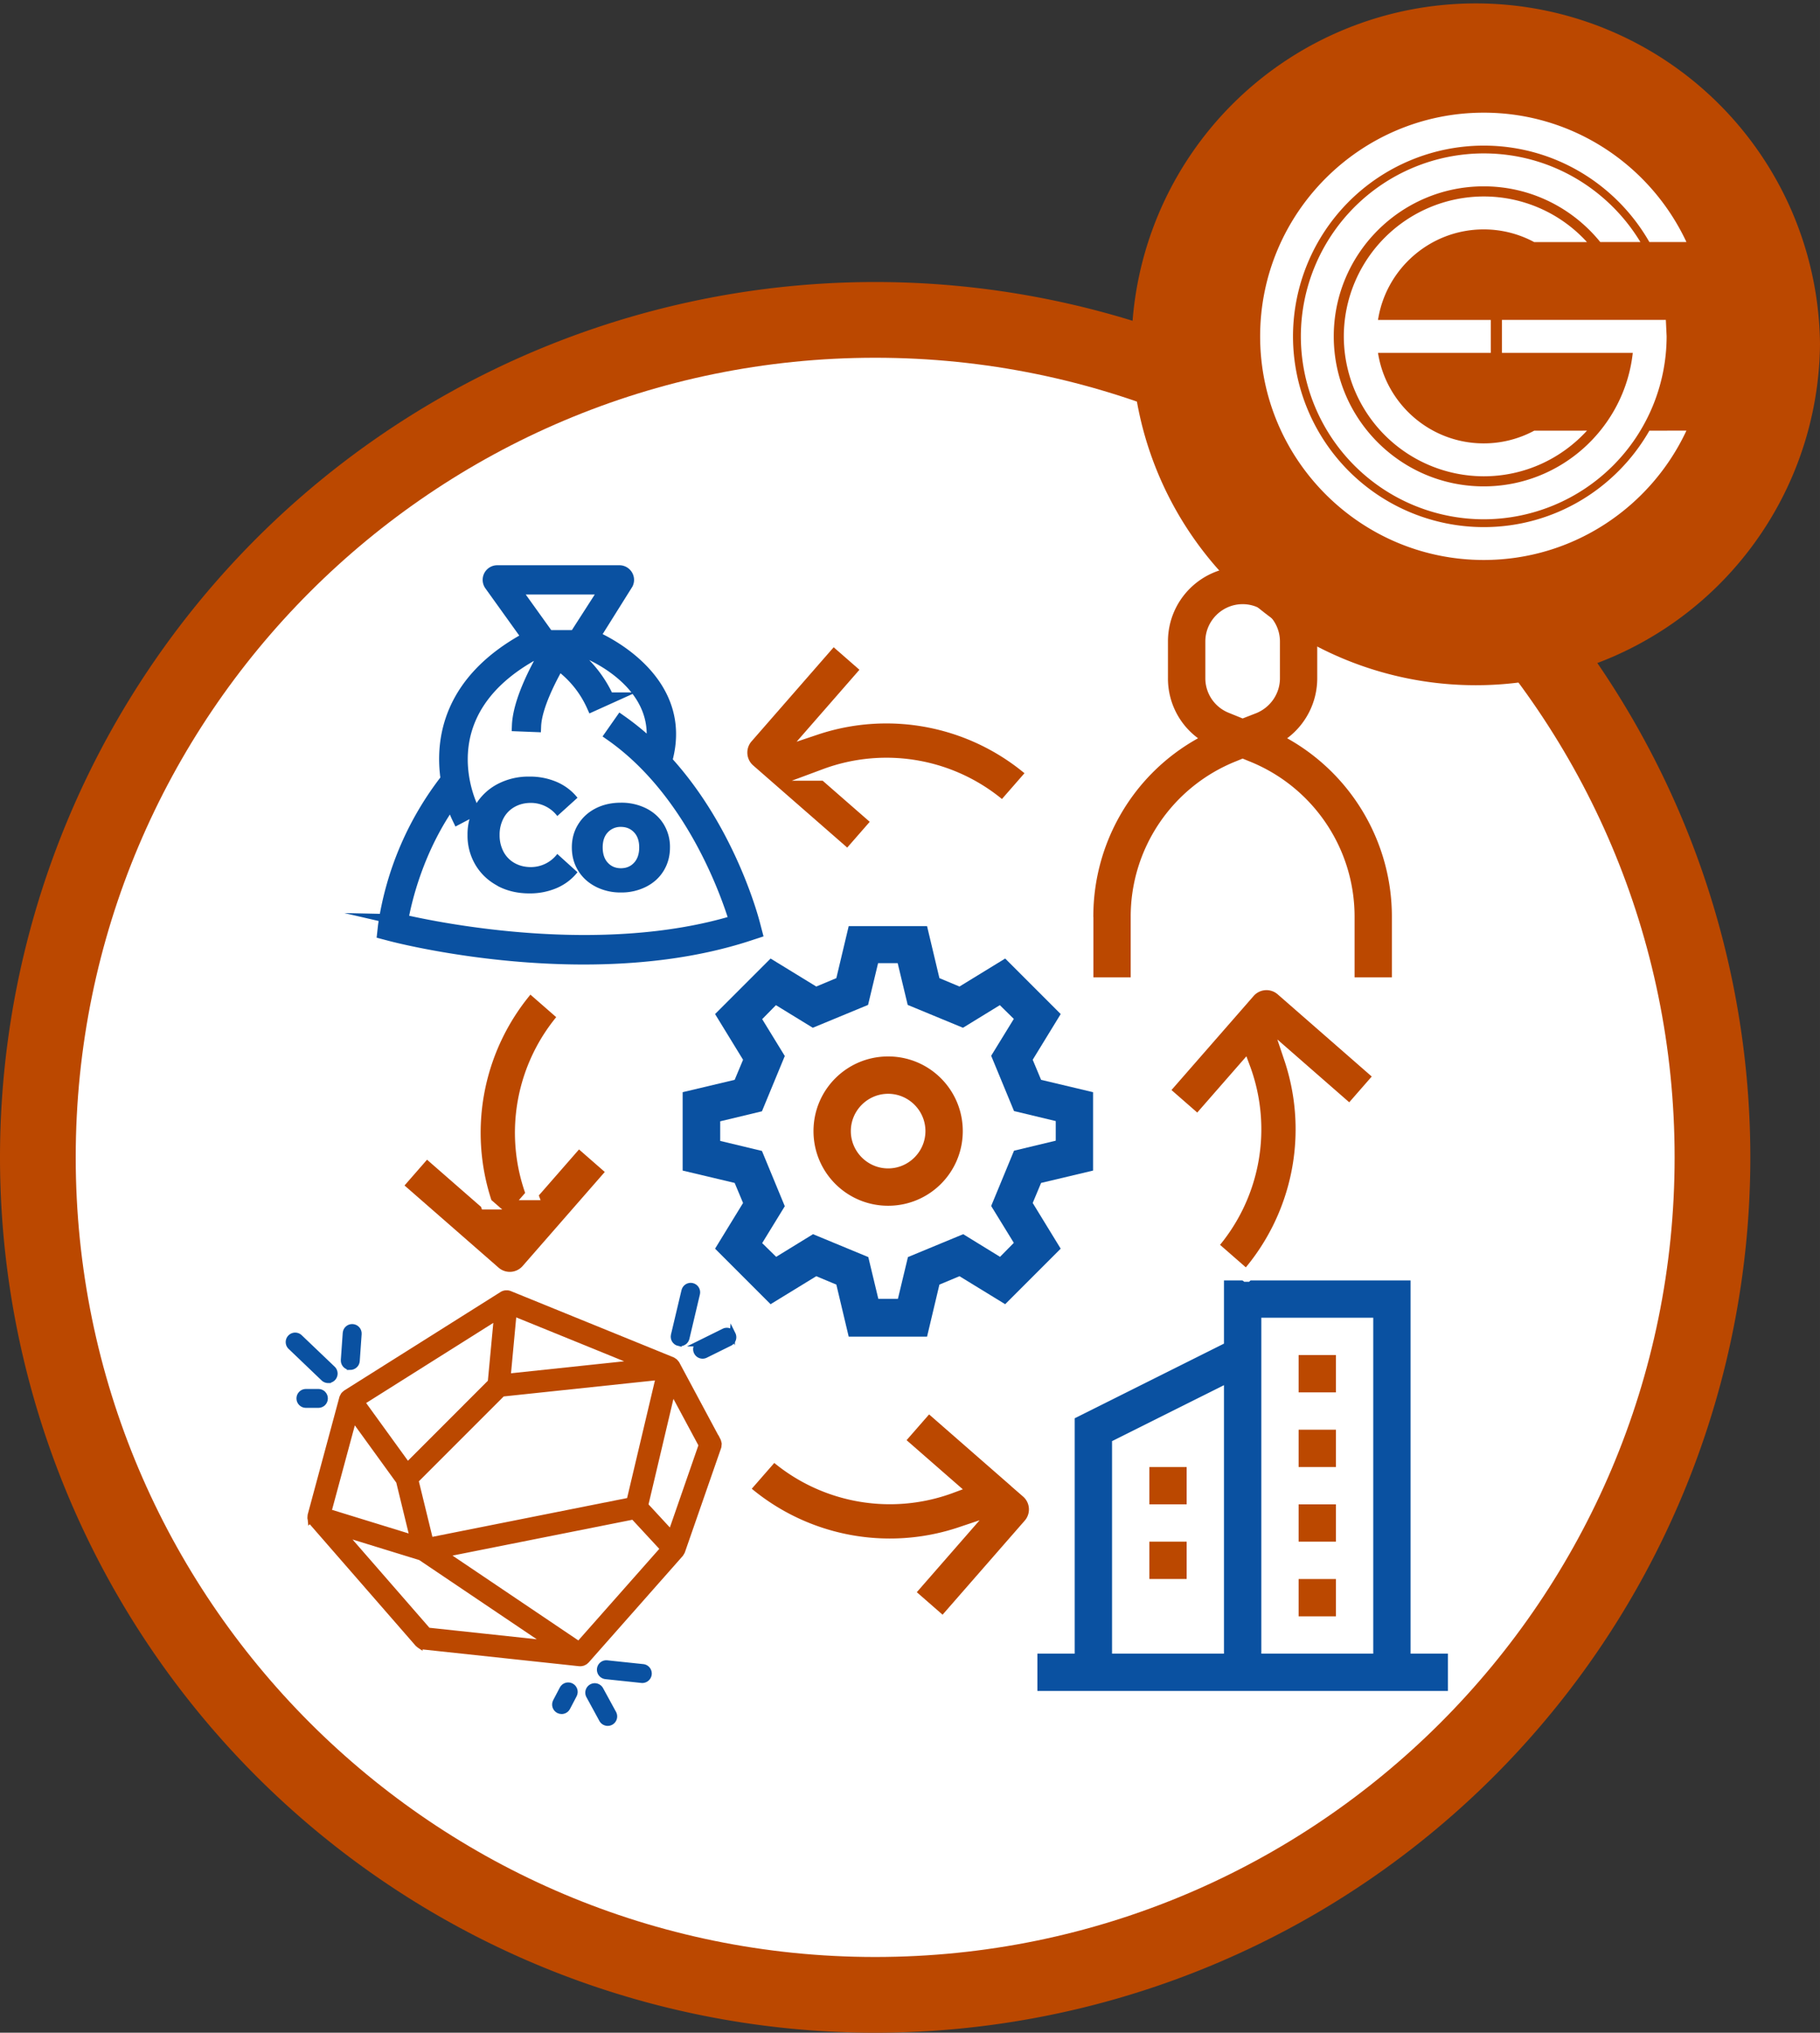 <svg xmlns="http://www.w3.org/2000/svg" xmlns:xlink="http://www.w3.org/1999/xlink" width="203.218" height="226.923" viewBox="0 0 53.768 60.04" xmlns:v="https://vecta.io/nano"><rect x="0" y="0" width="53.768" height="60.04" fill="#333333" stroke="none"/><style><![CDATA[.B{fill:none}.C{stroke-miterlimit:10}.D{fill:#0a51a1}.E{fill:#bb4800}.F{stroke:#0a51a1}.G{stroke-width:.176}.H{stroke-width:.353}.I{stroke:#fff}]]></style><path d="M0 34.185A25.86 25.86 0 0 1 25.855 8.33 25.86 25.86 0 0 1 51.71 34.185 25.86 25.86 0 0 1 25.855 60.04 25.86 25.86 0 0 1 0 34.185" class="E"/><path d="M2.237 34.185c0-13.044 10.574-23.618 23.618-23.618s23.618 10.574 23.618 23.618-10.574 23.618-23.618 23.618S2.237 47.229 2.237 34.185" fill="#fff"/><path d="M33.429 10.17a10.17 10.17 0 0 1 20.339 0 10.17 10.17 0 0 1-20.339 0" class="E"/><g fill="#fff"><path d="M48.727 12.721c-.971 1.699-2.8 2.848-4.894 2.848a5.64 5.64 0 0 1-5.634-5.634 5.64 5.64 0 0 1 5.634-5.634c2.094 0 3.923 1.149 4.894 2.848h1.095c-1.053-2.254-3.34-3.821-5.988-3.821-3.643 0-6.606 2.964-6.606 6.606s2.964 6.606 6.606 6.606c2.648 0 4.935-1.567 5.988-3.821zm-3.402 0a3.14 3.14 0 0 1-1.492.375c-1.577 0-2.888-1.161-3.123-2.674h3.332V9.45H40.71c.235-1.513 1.546-2.674 3.123-2.674a3.14 3.14 0 0 1 1.492.375h1.559a4.12 4.12 0 0 0-3.051-1.348A4.14 4.14 0 0 0 39.7 9.935a4.14 4.14 0 0 0 4.133 4.133c1.207 0 2.294-.52 3.051-1.348z"/><path d="M49.214 9.449h-4.842v.973h3.865c-.243 2.215-2.125 3.944-4.403 3.944-2.443 0-4.431-1.988-4.431-4.431s1.988-4.431 4.431-4.431c1.389 0 2.629.642 3.442 1.645h1.186c-.947-1.567-2.667-2.618-4.628-2.618a5.41 5.41 0 0 0-5.403 5.403 5.41 5.41 0 0 0 5.403 5.404 5.41 5.41 0 0 0 5.403-5.404l-.023-.486"/></g><path d="M21.277 33.699v-.579l1.233-.296.675-1.633-.668-1.089.406-.413 1.089.668 1.633-.675.296-1.233h.579l.296 1.233 1.633.675 1.089-.668.413.406-.669 1.089.675 1.633 1.233.296v.579l-1.233.296-.675 1.633.669 1.089-.407.413-1.088-.669-1.633.676-.296 1.233h-.579l-.296-1.233-1.633-.676-1.089.669-.413-.406.668-1.089-.675-1.633zm1.488 4.823l1.35-.827.593.248.365 1.537h2.315l.365-1.537.593-.248 1.35.827 1.64-1.64-.827-1.35.248-.592 1.536-.365v-2.315l-1.536-.365-.248-.593.827-1.35-1.64-1.64-1.35.827-.593-.248-.365-1.536h-2.315l-.365 1.536-.593.248-1.35-.827-1.64 1.64.827 1.35-.248.593-1.537.365v2.315l1.537.365.248.592-.827 1.35z" class="D"/><path d="M26.238 32.307c.606 0 1.102.496 1.102 1.102s-.496 1.102-1.102 1.102-1.102-.496-1.102-1.102.496-1.102 1.102-1.102m0 3.307c1.22 0 2.205-.985 2.205-2.205s-.985-2.205-2.205-2.205-2.205.985-2.205 2.205.985 2.205 2.205 2.205m9.371-16.667c0-.606.496-1.102 1.102-1.102s1.102.496 1.102 1.102v1.089c0 .448-.276.854-.696 1.027l-.406.158-.406-.165a1.1 1.1 0 0 1-.696-1.02zm-3.307 8.144v1.778h1.102v-1.778c-.007-2.033 1.233-3.859 3.121-4.609l.186-.076.186.076c1.888.751 3.128 2.577 3.121 4.609v1.778h1.102v-1.778a6.03 6.03 0 0 0-3.094-5.285 2.21 2.21 0 0 0 .889-1.771v-1.089c0-1.22-.985-2.205-2.205-2.205s-2.205.985-2.205 2.205v1.089a2.19 2.19 0 0 0 .889 1.771c-1.916 1.061-3.101 3.087-3.094 5.285" class="E"/><path d="M40.57 48.843h-3.307v-9.922h3.307zm-4.41 0h-3.307v-6.277l3.307-1.653zm5.512 0V37.819H36.16v1.867l-4.41 2.205v6.952h-1.102v1.102h12.127v-1.102z" class="D"/><path d="M33.955 43.331h1.102v1.102h-1.102zm0 2.205h1.102v1.102h-1.102zm4.41-5.512h1.102v1.102h-1.102zm0 2.205h1.102v1.102h-1.102zm0 2.205h1.102v1.102h-1.102zm0 2.205h1.102v1.102h-1.102z" class="E"/><path d="M11.883 27.182c.099-.561.448-2.095 1.458-3.512a3.33 3.33 0 0 0 .194.502l.452-.237c-.061-.116-1.452-2.86 1.825-4.637h.29c-.268.459-.773 1.415-.802 2.128l.51.02c.023-.569.442-1.383.694-1.824.237.167.697.553.997 1.217l.465-.21a3.54 3.54 0 0 0-1.042-1.331h.473c.318.139 2.135 1.012 1.856 2.744a7.83 7.83 0 0 0-.913-.751l-.293.418c2.36 1.652 3.412 4.646 3.672 5.497-3.976 1.204-8.761.225-9.84-.024m6.011-9.798l-.903 1.404h-.796l-1.007-1.404zm4.39 9.929c-.034-.134-.715-2.775-2.603-4.838.71-2.486-2.078-3.646-2.133-3.669l.982-1.567c.038-.079.033-.173-.014-.247s-.128-.12-.216-.12h-3.609c-.096 0-.183.053-.227.138s-.036.188.02.266l1.116 1.556c-2.358 1.264-2.575 3.034-2.406 4.183a9.2 9.2 0 0 0-1.851 4.331l-.024.218.213.056c.158.042 2.676.692 5.713.692 1.571 0 3.28-.174 4.873-.696l.226-.074z" class="D"/><path d="M11.883 27.182c.099-.561.448-2.095 1.458-3.512a3.33 3.33 0 0 0 .194.502l.452-.237c-.061-.116-1.452-2.86 1.825-4.637h.29c-.268.459-.773 1.415-.802 2.128l.51.02c.023-.569.442-1.383.694-1.824.237.167.697.553.997 1.217l.465-.21a3.54 3.54 0 0 0-1.042-1.331h.473c.318.139 2.135 1.012 1.856 2.744a7.83 7.83 0 0 0-.913-.751l-.293.418c2.36 1.652 3.412 4.646 3.672 5.497-3.976 1.204-8.761.225-9.84-.024zm6.011-9.798l-.903 1.404h-.796l-1.007-1.404zm4.39 9.929c-.034-.134-.715-2.775-2.603-4.838.71-2.486-2.078-3.646-2.133-3.669l.982-1.567c.038-.079.033-.173-.014-.247s-.128-.12-.216-.12h-3.609c-.096 0-.183.053-.227.138s-.036.188.02.266l1.116 1.556c-2.358 1.264-2.575 3.034-2.406 4.183a9.2 9.2 0 0 0-1.851 4.331l-.024.218.213.056c.158.042 2.676.692 5.713.692 1.571 0 3.28-.174 4.873-.696l.226-.074z" class="B C F H"/><path d="M19.825 45.285l-.762-.825.8-3.388.865 1.611zm-2.724 3.284l-3.957-2.667 5.569-1.109.883.954zm-4.458-.406l-2.497-2.866 2.278.702 3.777 2.545zM10.446 41.9l1.343 1.855.406 1.668-2.493-.768zm4.232-2.996l-.18 1.918-2.457 2.459-1.35-1.865zm.163 2.258l4.622-.489-.864 3.65-5.89 1.173-.432-1.77zm.333-2.377l3.622 1.474-3.797.402zm6.033 3.769l-1.217-2.271c-.011-.017-.019-.024-.026-.032s-.016-.022-.027-.031c-.022-.02-.034-.024-.044-.03s-.015-.013-.025-.017l-4.812-1.958c-.021-.008-.042-.013-.064-.015-.042-.001-.068 0-.094.008a.23.23 0 0 0-.062.027l-4.619 2.91c-.006.004-.01.011-.016.015a.24.24 0 0 0-.05.048c-.008.012-.012.025-.019.038s-.016.025-.02.04l-.936 3.468c-.002.008 0 .015-.001.023-.002.015-.004.03-.004.045 0 .008-.001.016 0 .024s.005.016.006.025a.24.24 0 0 0 .013.039c.003.008.005.016.009.023s.012.015.018.022.005.014.011.02l3.115 3.575c.009.01.02.017.03.025s.014.014.023.02a.24.24 0 0 0 .074.032c.01.002.019.004.029.005l4.619.495c.021-.001.03.001.04 0s.016-.002.023-.004l.028-.005c.024-.008.031-.012.04-.017s.024-.012.035-.019l.022-.02c.006-.006.013-.01.019-.016l2.778-3.144c.01-.012.015-.025.022-.036s.015-.022.019-.034l.007-.012h0l1.07-3.078c.007-.023.007-.043.008-.062.001-.012.005-.024.004-.036s-.007-.027-.01-.04-.007-.035-.015-.051" class="E"/><path d="M19.825 45.285l-.762-.825.8-3.388.865 1.611zm-2.724 3.284l-3.957-2.667 5.569-1.109.883.954zm-4.458-.406l-2.497-2.866 2.278.702 3.777 2.545zM10.446 41.9l1.343 1.855.406 1.668-2.493-.768zm4.232-2.996l-.18 1.918-2.457 2.459-1.35-1.865zm.163 2.258l4.622-.489-.864 3.65-5.89 1.173-.432-1.77zm.333-2.377l3.622 1.474-3.797.402zm6.033 3.769l-1.217-2.271c-.011-.017-.019-.024-.026-.032s-.016-.022-.027-.031c-.022-.02-.034-.024-.044-.03s-.015-.013-.025-.017l-4.812-1.958c-.021-.008-.042-.013-.064-.015-.042-.001-.068 0-.094.008a.23.23 0 0 0-.062.027l-4.619 2.91c-.006.004-.01.011-.016.015a.24.24 0 0 0-.05.048c-.008.012-.012.025-.019.038s-.016.025-.02.04l-.936 3.468c-.002.008 0 .015-.001.023-.002.015-.004.03-.004.045 0 .008-.001.016 0 .024s.005.016.006.025a.24.24 0 0 0 .013.039c.003.008.005.016.009.023s.012.015.018.022.005.014.011.02l3.115 3.575c.009.01.02.017.03.025s.014.014.023.02a.24.24 0 0 0 .074.032c.01.002.019.004.029.005l4.619.495c.021-.001.03.001.04 0s.016-.002.023-.004l.028-.005c.024-.008.031-.012.04-.017s.024-.012.035-.019l.022-.02c.006-.006.013-.01.019-.016l2.778-3.144c.01-.012.015-.025.022-.036s.015-.022.019-.034l.007-.012h0l1.07-3.078c.007-.023.007-.043.008-.062.001-.012.005-.024.004-.036s-.007-.027-.01-.04-.007-.035-.015-.051z" stroke="#bb4800" class="B C G"/><path d="M9.694 40.762a.19.19 0 0 0 .139-.059c.073-.076.07-.198-.006-.271l-.974-.93c-.077-.073-.198-.07-.271.006s-.071.198.006.271l.974.931c.037.035.085.053.132.053" class="D"/><path d="M9.694 40.762a.19.19 0 0 0 .139-.059c.073-.076.07-.198-.006-.271l-.974-.93c-.077-.073-.198-.07-.271.006s-.071.198.006.271l.974.931c.037.035.085.053.132.053z" class="B C F G"/><path d="M10.335 40.377c.113 0 .197-.077.205-.178l.056-.797c.008-.106-.072-.197-.178-.205s-.197.072-.205.177l-.056.797c-.007.106.072.198.178.205" class="D"/><path d="M10.335 40.377c.113 0 .197-.077.205-.178l.056-.797c.008-.106-.072-.197-.178-.205s-.197.072-.205.177l-.056.797c-.007.106.072.198.178.205z" class="B C F G"/><path d="M9.598 41.305c0-.106-.086-.192-.192-.192h-.368c-.106 0-.192.086-.192.192s.086.191.192.191h.368c.106 0 .192-.085.192-.191" class="D"/><path d="M9.598 41.305c0-.106-.086-.192-.192-.192h-.368c-.106 0-.192.086-.192.192s.086.191.192.191h.368c.106 0 .192-.085.192-.191z" class="B C F G"/><path d="M20.051 39.668c.014.003.03.005.044.005.087 0 .165-.059.186-.147l.31-1.311c.025-.103-.039-.206-.142-.231s-.206.04-.23.143l-.311 1.311c-.024.103.04.206.143.231" class="D"/><path d="M20.051 39.668c.014.003.03.005.044.005.087 0 .165-.059.186-.147l.31-1.311c.025-.103-.039-.206-.142-.231s-.206.04-.23.143l-.311 1.311c-.024.103.04.206.143.231z" class="B C F G"/><path d="M21.645 39.413c-.047-.095-.162-.134-.257-.087l-.716.354a.19.19 0 0 0-.087.256.19.19 0 0 0 .172.107c.028 0 .058-.006.085-.02l.716-.354c.095-.047.134-.162.087-.257" class="D"/><path d="M21.645 39.413c-.047-.095-.162-.134-.257-.087l-.716.354a.19.19 0 0 0-.087.256.19.19 0 0 0 .172.107c.028 0 .058-.006.085-.02l.716-.354c.095-.047.134-.162.087-.257z" class="B C F G"/><path d="M18.995 49.24l-1.06-.112a.19.19 0 0 0-.211.17c-.011.105.065.199.171.211l1.06.112c.007.001.014.001.02.001.097 0 .18-.073.191-.171.011-.105-.065-.2-.17-.211" class="D"/><path d="M18.995 49.24l-1.06-.112a.19.19 0 0 0-.211.17c-.011.105.065.199.171.211l1.06.112c.007.001.014.001.02.001.097 0 .18-.073.191-.171.011-.105-.065-.2-.17-.211z" class="B C F G"/><use xlink:href="#B" class="D"/><use xlink:href="#B" class="B C F G"/><path d="M16.876 49.803c-.094-.049-.21-.013-.259.081l-.196.374c-.049.094-.013.21.081.259.029.015.059.022.089.022.069 0 .136-.037.17-.103l.196-.374c.049-.093.013-.209-.081-.259" class="D"/><path d="M16.876 49.803c-.094-.049-.21-.013-.259.081l-.196.374c-.049.094-.013.21.081.259.029.015.059.022.089.022.069 0 .136-.037.17-.103l.196-.374c.049-.093.013-.209-.081-.259z" class="B C F G"/><g class="D"><path d="M14.7 26.164c-.276-.147-.493-.351-.651-.613a1.69 1.69 0 0 1-.237-.89 1.69 1.69 0 0 1 .237-.89 1.65 1.65 0 0 1 .651-.613 1.96 1.96 0 0 1 .935-.22 2.01 2.01 0 0 1 .82.161c.243.107.445.262.606.464l-.597.54a.98.98 0 0 0-.781-.388c-.18 0-.34.04-.48.119a.82.82 0 0 0-.327.334 1.03 1.03 0 0 0-.116.495 1.03 1.03 0 0 0 .116.495.82.82 0 0 0 .327.334c.14.079.301.119.48.119a.98.98 0 0 0 .781-.388l.597.54c-.161.202-.363.357-.606.464a2.01 2.01 0 0 1-.82.161c-.347 0-.659-.074-.935-.22"/><path d="M18.732 25.482c.101-.109.152-.26.152-.452s-.051-.338-.152-.445-.23-.161-.388-.161a.51.51 0 0 0-.388.161c-.101.107-.151.256-.151.445s.05.343.151.452.23.163.388.163.288-.054.388-.163m-1.132.708c-.221-.113-.394-.271-.519-.473s-.187-.431-.187-.687.062-.48.187-.682.297-.359.516-.471.468-.168.746-.168a1.63 1.63 0 0 1 .749.168c.22.112.393.268.516.469a1.28 1.28 0 0 1 .185.684c0 .255-.062.484-.185.687s-.295.36-.516.473a1.61 1.61 0 0 1-.749.171 1.6 1.6 0 0 1-.744-.171"/></g><path d="M38.111 31.264l1.766 1.543.897-1.027-2.91-2.542a.68.68 0 0 0-.962.065l-2.542 2.91 1.027.897 1.373-1.571a5.21 5.21 0 0 1-.963 5.248l1.027.897a6.57 6.57 0 0 0 1.287-6.42" class="E"/><path d="M38.111 31.264l1.766 1.543.897-1.027-2.91-2.542a.68.68 0 0 0-.962.065l-2.542 2.91 1.027.897 1.373-1.571a5.21 5.21 0 0 1-.963 5.248l1.027.897a6.57 6.57 0 0 0 1.287-6.42z" class="B C H I"/><use xlink:href="#C" class="E"/><use xlink:href="#C" class="B C H I"/><path d="M14.366 35.548l-1.767-1.543-.897 1.027 2.91 2.542a.68.68 0 0 0 .962-.065l2.542-2.91-1.027-.897-1.373 1.571a5.21 5.21 0 0 1 .963-5.248l-1.027-.897a6.57 6.57 0 0 0-1.287 6.42" class="E"/><path d="M14.366 35.548l-1.767-1.543-.897 1.027 2.91 2.542a.68.68 0 0 0 .962-.065l2.542-2.91-1.027-.897-1.373 1.571a5.21 5.21 0 0 1 .963-5.248l-1.027-.897a6.57 6.57 0 0 0-1.287 6.42z" class="B C H I"/><path d="M30.341 44.07l-2.91-2.542-.897 1.027 1.571 1.372c-1.794.667-3.809.297-5.249-.963l-.897 1.027a6.57 6.57 0 0 0 6.42 1.287l-1.543 1.767 1.027.897 2.542-2.91a.68.68 0 0 0-.065-.962" class="E"/><path d="M30.341 44.07l-2.91-2.542-.897 1.027 1.571 1.372c-1.794.667-3.809.297-5.249-.963l-.897 1.027a6.57 6.57 0 0 0 6.42 1.287l-1.543 1.767 1.027.897 2.542-2.91a.68.68 0 0 0-.065-.962z" class="B C H I"/><defs ><path id="B" d="M17.739 49.904c-.051-.092-.167-.127-.26-.076s-.127.167-.076.26l.382.701c.035.064.101.1.168.1a.19.19 0 0 0 .092-.023c.093-.051.127-.167.077-.26z"/><path id="C" d="M22.071 21.78a.68.68 0 0 0 .065.962l2.91 2.542.897-1.027-1.572-1.373a5.21 5.21 0 0 1 5.248.963l.897-1.027a6.57 6.57 0 0 0-6.42-1.287l1.543-1.767-1.027-.897z"/></defs></svg>